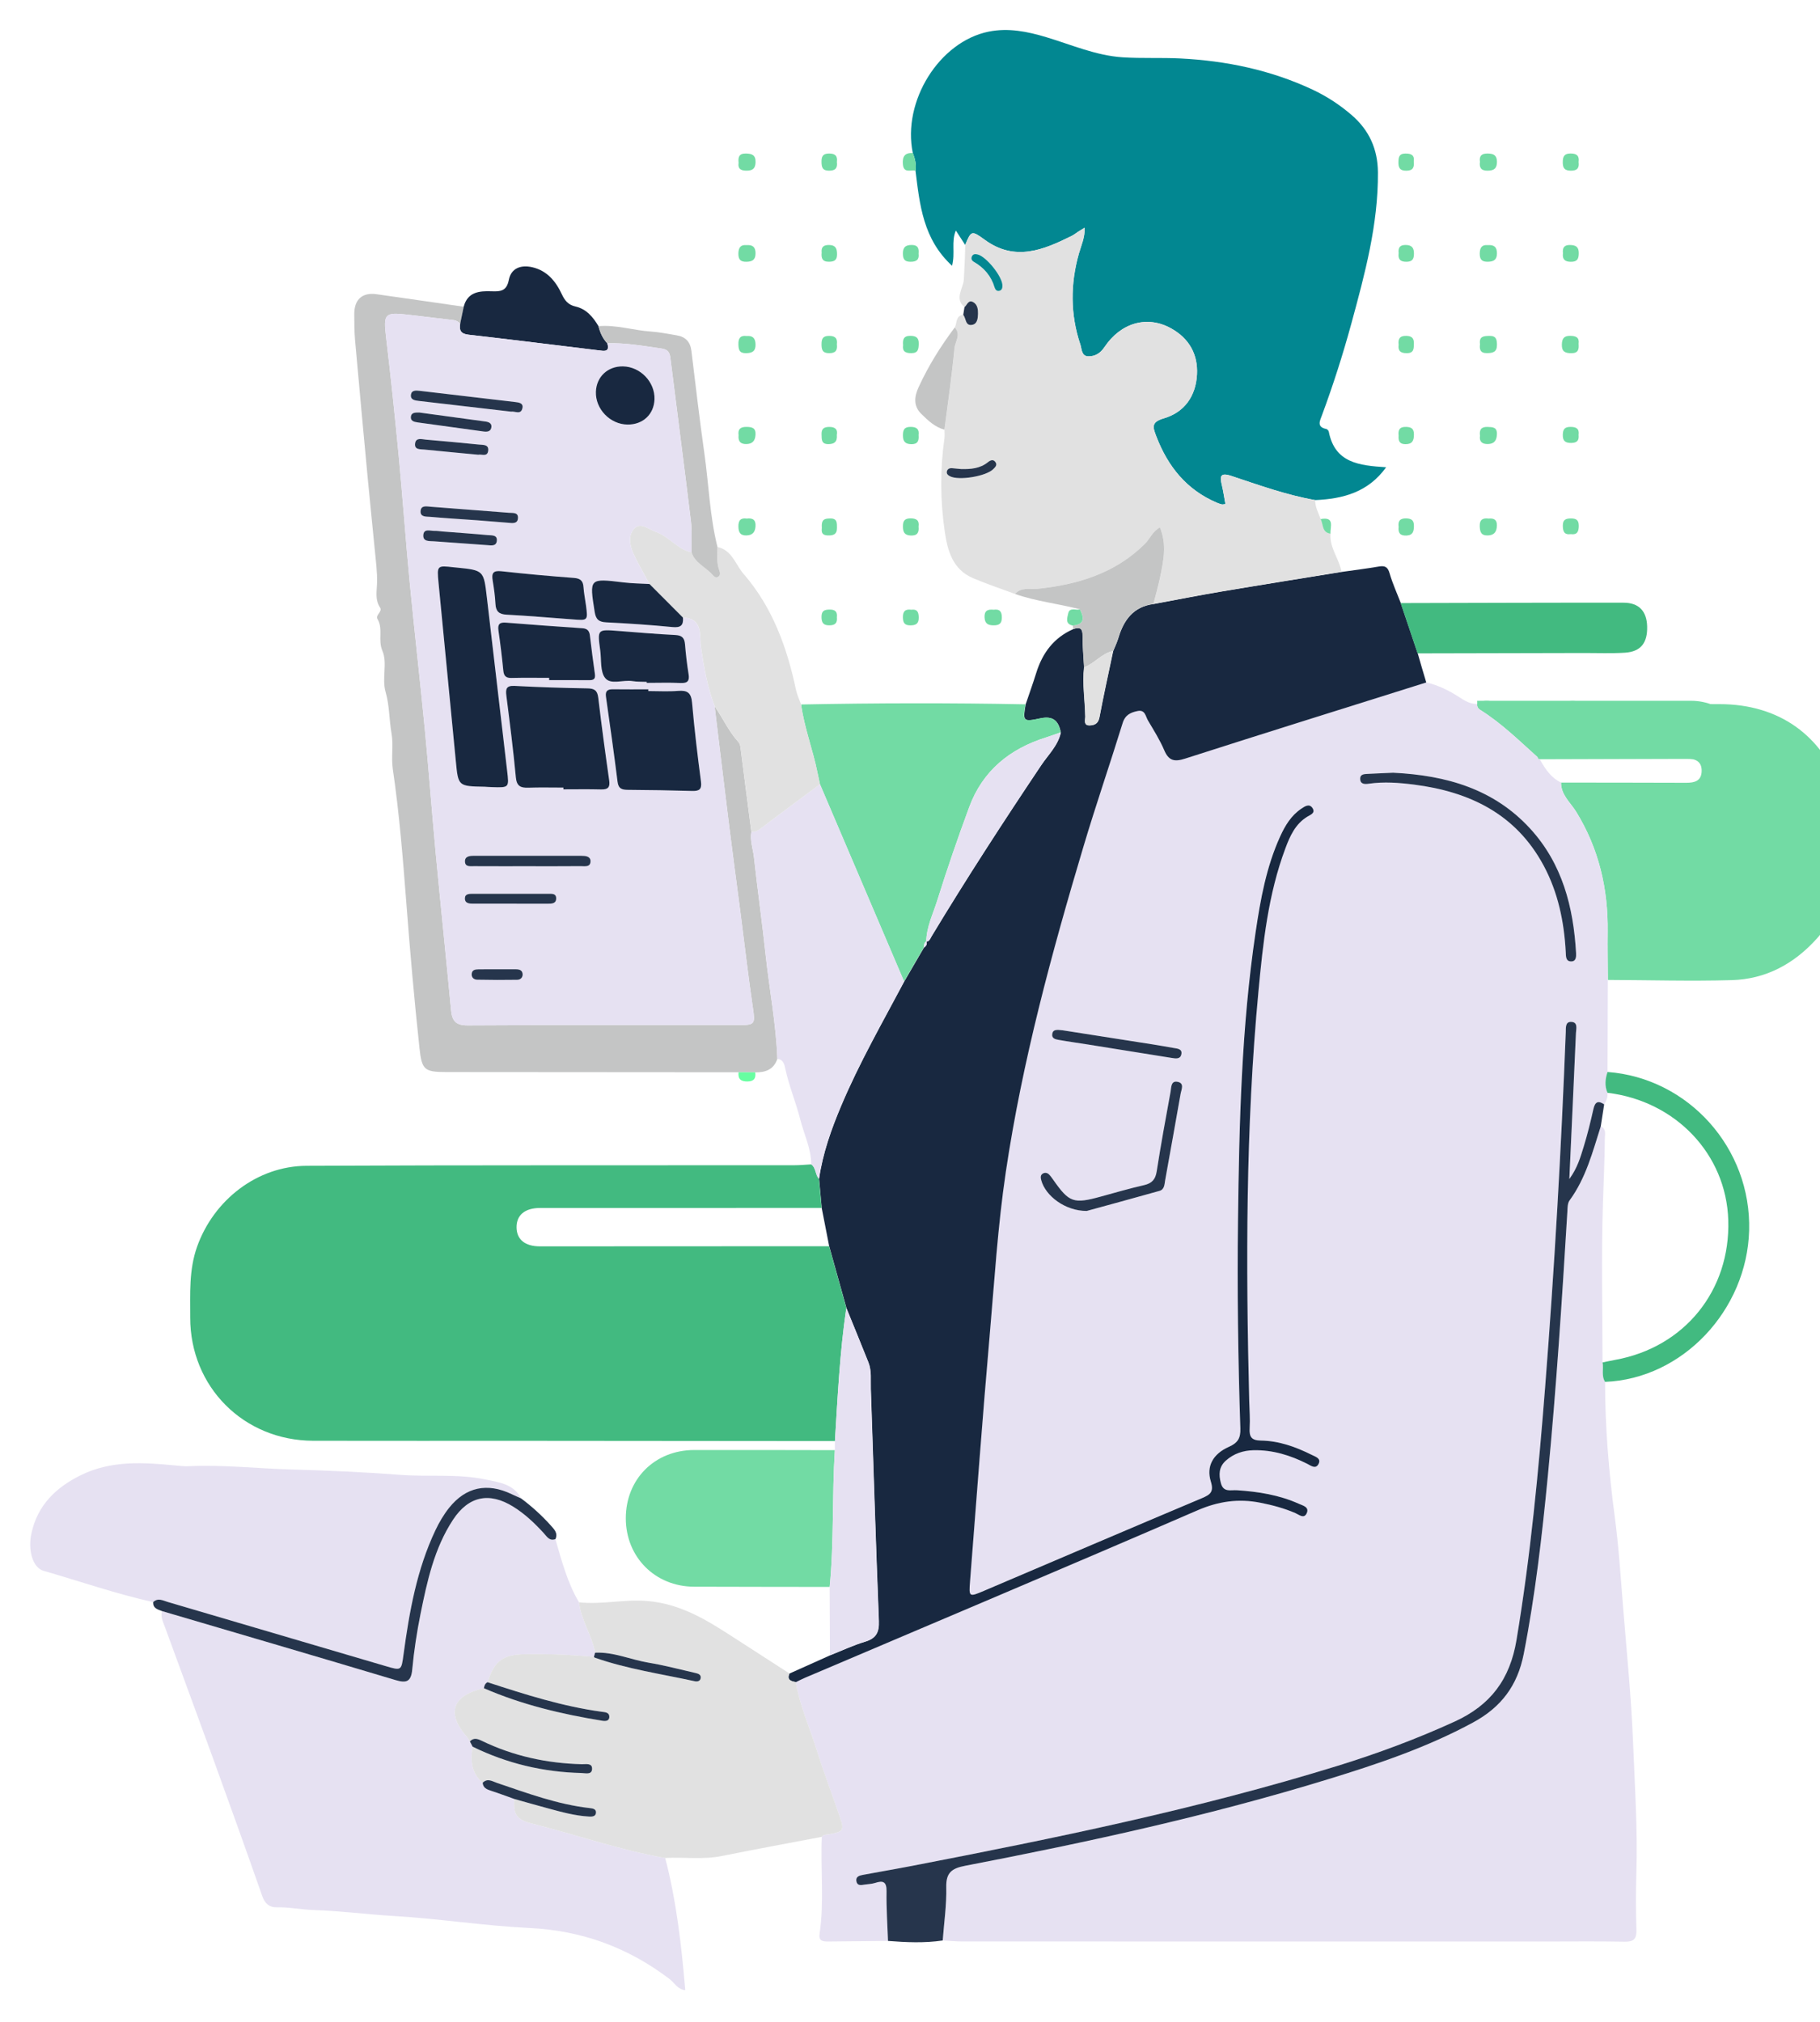 <svg width="696" height="773" viewBox="0 0 696 773" fill="none" xmlns="http://www.w3.org/2000/svg">
<path d="M564.9 269.16C567.59 267.24 571 267.58 574.13 270.54C580.27 276.35 589.79 275.92 596.03 270.22C600.88 265.79 605.05 269.4 609.82 269.33C625.75 269.1 641.69 269.23 657.62 269.23C680.3 269.23 697.08 281.17 704.33 302.46C704.64 303.37 704.57 304.48 705.6 305.04V338.99C702.71 346 700.03 353.05 694.79 358.87C686 368.62 675.23 374.4 662.19 374.76C646.43 375.2 630.64 374.74 614.87 374.68C614.84 368.55 614.72 362.42 614.8 356.29C615.01 339.88 611.47 324.55 602.77 310.4C600.61 306.89 596.92 303.95 596.98 299.22C612.94 299.24 628.9 299.24 644.86 299.3C648.03 299.31 650.65 298.61 650.74 294.86C650.83 291.18 648.44 290.07 645.17 290.08C626.38 290.15 607.6 290.19 588.81 290.25C581.41 283.65 574.37 276.6 565.88 271.32C565.09 270.81 564.88 270.03 564.9 269.16Z" fill="#72DBA4"/>
<path d="M564.9 269.16C564.88 270.03 565.09 270.81 565.88 271.3C574.37 276.58 581.41 283.63 588.81 290.23C590.81 293.87 593.04 297.32 596.97 299.21C596.91 303.94 600.6 306.88 602.76 310.39C611.46 324.54 615 339.87 614.79 356.28C614.71 362.41 614.83 368.54 614.86 374.67C614.82 386.4 614.79 398.14 614.75 409.87C613.87 412.52 613.57 415.17 614.73 417.83C614.89 419.48 614.3 420.91 613.46 422.26C611.14 420.68 609.97 421.3 609.35 424.05C608.25 428.91 607.08 433.76 605.61 438.51C604.38 442.48 603.24 446.57 600.14 450.8C601.03 431.47 601.88 413.23 602.67 394.98C602.74 393.31 603.51 390.76 600.78 390.72C598.54 390.68 598.84 393.04 598.78 394.62C597.03 439.95 594.41 485.23 590.88 530.45C588.35 562.77 585.28 595.01 579.94 627.04C577.43 642.11 570.03 651.98 556.26 658.26C541.7 664.9 526.78 670.45 511.53 675.17C458.12 691.68 403.45 702.86 348.64 713.45C342.44 714.65 336.22 715.69 330.02 716.86C328.72 717.11 327.17 717.48 327.5 719.3C327.84 721.15 329.36 720.79 330.69 720.58C332 720.37 333.38 720.36 334.62 719.95C337.71 718.94 339.1 719.44 339.03 723.19C338.92 729.49 339.38 735.81 339.59 742.12C331.98 742.2 324.38 742.26 316.77 742.35C314.78 742.37 313.01 742.22 313.42 739.46C315.24 727.12 313.75 714.71 314.27 702.34C314.95 701.41 315.97 701.54 316.95 701.38C322.55 700.42 322.92 699.9 321.16 694.74C318.29 686.33 315.1 678.01 312.45 669.53C309.7 660.74 305.9 652.28 304.29 643.14C305.49 642.57 306.66 641.95 307.88 641.43C357.88 620.16 407.96 599.04 457.83 577.47C465.88 573.99 473.56 572.88 481.96 574.55C486.55 575.46 491.01 576.65 495.3 578.5C496.69 579.1 498.57 580.8 499.61 578.63C500.78 576.2 498.19 575.64 496.65 574.95C489.11 571.57 481.09 570.29 472.91 569.76C470.58 569.61 467.81 570.68 466.84 567.09C465.94 563.77 466.04 560.81 468.76 558.41C471.75 555.77 475.3 554.57 479.27 554.47C486.62 554.29 493.38 556.39 499.85 559.66C501.26 560.37 503.06 561.84 504.16 559.73C505.28 557.6 503.06 556.99 501.63 556.27C495.48 553.19 489.04 550.87 482.11 550.77C478.49 550.72 477.62 549.32 477.83 546.01C478.04 542.54 477.75 539.03 477.66 535.54C476.36 483.31 476.29 431.1 481.19 379.01C482.93 360.48 484.9 341.93 491.51 324.29C493.27 319.6 495.3 315.03 499.86 312.24C501.07 311.5 503.06 310.86 501.9 309C500.66 307.02 498.89 308.29 497.56 309.19C493.7 311.79 491.38 315.65 489.5 319.77C484.2 331.4 481.97 343.86 480.11 356.35C474.68 392.8 473.83 429.55 473.37 466.31C473.04 492.93 473.39 519.54 474.27 546.15C474.39 549.86 473.32 551.65 469.88 553.17C463.78 555.88 461.19 560.63 462.97 566.39C464.19 570.34 462.86 571.42 459.64 572.77C431.77 584.51 403.96 596.41 376.14 608.26C370.5 610.66 370.43 610.62 370.91 604.52C373.37 573.35 375.64 542.17 378.37 511.03C380.21 490 381.48 468.9 384.59 448C390.9 405.63 402.1 364.42 414.33 323.48C419.04 307.73 424.41 292.18 429.25 276.46C430.22 273.31 432.29 272.39 434.97 271.83C437.88 271.23 438.02 273.87 438.93 275.43C441.12 279.16 443.47 282.84 445.15 286.8C446.89 290.92 449.08 291.33 453.17 290.02C483.86 280.17 514.63 270.58 545.37 260.91C549.94 261.97 554.06 263.97 557.98 266.53C560.08 267.91 562.26 269.24 564.9 269.16ZM532.76 295.46C530.11 295.58 526.62 295.71 523.14 295.91C521.84 295.98 520.15 295.93 520.16 297.76C520.17 299.88 521.87 299.9 523.44 299.67C529.26 298.82 535.07 299.28 540.84 300.02C562.04 302.74 579.72 311.25 590.3 330.94C595.83 341.23 598.14 352.41 598.77 363.99C598.86 365.6 598.66 367.74 601.06 367.61C602.65 367.53 602.8 365.87 602.72 364.48C601.72 346.8 597.45 330.23 585.16 316.83C571.36 301.78 553.34 296.45 532.76 295.46ZM415.58 463.01C423.57 460.82 433.5 458.13 443.4 455.34C445.37 454.78 445.3 452.8 445.59 451.19C447.56 440.23 449.53 429.26 451.47 418.29C451.77 416.61 453.03 414.25 450.44 413.66C447.73 413.04 447.95 415.79 447.65 417.41C445.79 427.55 443.93 437.7 442.34 447.89C441.85 451.01 440.49 452.46 437.47 453.15C431.96 454.41 426.52 455.98 421.07 457.49C410.52 460.4 408.89 459.84 402.73 451.03C402.26 450.35 401.77 449.67 401.19 449.08C400.56 448.44 399.7 448.24 398.9 448.66C397.8 449.23 397.92 450.25 398.19 451.26C399.8 457.26 407.32 463.03 415.58 463.01ZM406.33 393.93C403.92 393.63 402.71 393.68 402.42 395.19C402.06 397.09 403.64 397.38 404.89 397.6C408.64 398.27 412.42 398.78 416.18 399.38C426.81 401.07 437.44 402.77 448.07 404.49C449.61 404.74 451.35 405.05 451.76 403.14C452.21 401.03 450.32 400.94 448.85 400.69C446.24 400.25 443.63 399.76 441.01 399.35C429.06 397.48 417.11 395.62 406.33 393.93Z" fill="#E6E1F2"/>
<path d="M545.43 260.94C514.69 270.61 483.92 280.2 453.23 290.05C449.14 291.36 446.95 290.95 445.21 286.83C443.53 282.87 441.18 279.18 438.99 275.46C438.07 273.9 437.94 271.26 435.03 271.86C432.35 272.42 430.28 273.34 429.31 276.49C424.46 292.2 419.09 307.75 414.39 323.51C402.16 364.46 390.96 405.67 384.65 448.03C381.54 468.94 380.27 490.03 378.43 511.06C375.7 542.2 373.43 573.39 370.97 604.55C370.49 610.65 370.56 610.69 376.2 608.29C404.03 596.44 431.83 584.54 459.7 572.8C462.92 571.44 464.25 570.37 463.03 566.42C461.25 560.66 463.84 555.91 469.94 553.2C473.38 551.67 474.45 549.88 474.33 546.18C473.45 519.58 473.1 492.96 473.43 466.34C473.89 429.58 474.74 392.83 480.17 356.38C482.03 343.88 484.26 331.43 489.56 319.8C491.44 315.68 493.75 311.82 497.62 309.22C498.95 308.33 500.72 307.05 501.96 309.03C503.12 310.89 501.13 311.53 499.92 312.27C495.36 315.06 493.32 319.64 491.57 324.32C484.96 341.95 482.99 360.5 481.25 379.04C476.35 431.12 476.42 483.34 477.72 535.57C477.81 539.06 478.1 542.57 477.89 546.04C477.69 549.35 478.55 550.75 482.17 550.8C489.1 550.9 495.53 553.22 501.69 556.3C503.11 557.01 505.33 557.62 504.22 559.76C503.11 561.87 501.32 560.4 499.91 559.69C493.43 556.42 486.67 554.33 479.33 554.5C475.36 554.59 471.81 555.8 468.82 558.44C466.1 560.85 466 563.8 466.9 567.12C467.87 570.71 470.64 569.64 472.97 569.79C481.15 570.32 489.17 571.59 496.71 574.98C498.25 575.67 500.84 576.23 499.67 578.66C498.63 580.83 496.75 579.13 495.36 578.53C491.06 576.67 486.6 575.49 482.02 574.58C473.61 572.9 465.93 574.02 457.89 577.5C408.02 599.08 357.94 620.19 307.94 641.46C306.72 641.98 305.54 642.59 304.35 643.17C302.5 642.84 300.84 642.37 301.92 639.88C307.1 637.56 312.27 635.24 317.45 632.92C321.91 631.15 326.28 629.09 330.86 627.71C335.13 626.43 336.28 624.07 336.11 619.75C334.95 590.26 334.04 560.75 333.04 531.25C332.92 527.78 333.43 524.23 332.11 520.9C329.36 513.97 326.51 507.08 323.71 500.17C321.51 492.29 319.31 484.41 317.1 476.52C316.15 471.64 315.2 466.76 314.24 461.88C313.9 458.17 313.56 454.46 313.23 450.75C314.64 440.99 317.9 431.81 321.72 422.76C328.64 406.36 337.48 390.96 345.8 375.28C348.3 370.98 350.8 366.69 353.3 362.39C354.13 361.78 354.7 361.07 354.32 359.96L354.28 360.06C355.5 359.96 355.76 358.87 356.24 358.07C369.63 335.86 383.76 314.13 398.2 292.59C400.9 288.56 404.63 285.09 405.7 280.07C404.8 275.73 402.89 273.59 397.8 274.69C391.21 276.12 391.12 275.72 392.22 269.34C393.58 265.31 395.03 261.31 396.29 257.25C398.66 249.66 403 243.81 410.44 240.55C412.75 239.76 414.04 240.04 414.02 243.02C413.99 247.08 414.38 251.15 414.59 255.21C413.9 261.52 414.94 267.79 415.05 274.08C415.07 275.25 414.25 277.48 416.79 277.38C418.71 277.31 420.04 276.59 420.48 274.23C422.07 265.77 423.94 257.37 425.71 248.95C426.38 247.3 427.17 245.68 427.68 243.98C429.73 237.09 433.43 231.97 441.15 230.96C449.77 229.37 458.38 227.66 467.02 226.2C482.35 223.61 497.7 221.18 513.05 218.68C517.76 218.01 522.48 217.44 527.17 216.63C529.51 216.22 530.67 216.64 531.4 219.18C532.52 223.09 534.24 226.82 535.7 230.63C537.86 237.04 540.02 243.45 542.18 249.86C543.21 253.53 544.32 257.24 545.43 260.94Z" fill="#182840"/>
<path d="M317.05 476.5C319.25 484.38 321.45 492.26 323.65 500.14C321.15 517 320.34 534.01 319.29 551C279.89 550.97 240.48 550.92 201.08 550.9C173.98 550.88 146.88 550.95 119.78 550.88C93.18 550.81 72.72 530.28 72.74 503.76C72.75 494.65 72.21 485.55 75.38 476.65C81.74 458.83 98.33 445.84 117.23 445.75C179.41 445.46 241.6 445.59 303.78 445.53C305.93 445.53 308.08 445.31 310.23 445.2C312.13 446.55 311.71 449.14 313.18 450.72C313.52 454.43 313.86 458.14 314.19 461.85C278.32 461.85 242.45 461.85 206.58 461.87C200.67 461.87 197.45 464.63 197.54 469.39C197.63 473.93 200.76 476.54 206.45 476.55C243.32 476.56 280.18 476.52 317.05 476.5Z" fill="#42BA80"/>
<path d="M613.81 528.36C613.81 545.58 615.22 562.68 617.49 579.76C619.04 591.37 619.78 603.1 620.72 614.78C622.1 631.9 623.83 649.02 624.51 666.17C625.18 682.9 626.3 699.64 625.77 716.41C625.55 723.55 625.58 730.71 625.8 737.85C625.9 741.3 624.82 742.49 621.29 742.42C611.15 742.22 601.01 742.35 590.87 742.35C516.57 742.35 442.27 742.35 367.97 742.33C365.49 742.33 363.01 742.08 360.52 741.95C361.03 735.15 362.05 728.34 361.88 721.56C361.75 715.98 364.03 714.37 369.1 713.39C415.79 704.4 462.23 694.31 507.73 680.35C526.8 674.5 545.69 668.17 563.37 658.58C574.09 652.76 580.33 644.49 582.7 632.44C587.13 609.87 589.73 587.08 591.94 564.24C595.18 530.65 597.35 496.97 599.4 463.29C599.49 461.83 599.46 460.05 600.24 458.98C606.49 450.47 609.04 440.46 612.17 430.66C614.39 431.71 613.73 433.76 613.71 435.47C613.63 443.9 613.23 452.32 612.97 460.73C612.35 480.78 612.82 500.86 612.84 520.92C613.3 523.39 612.32 526.03 613.81 528.36Z" fill="#E6E1F2"/>
<path d="M349.07 58.51C344.99 38.73 359.17 15.94 378.06 12.1C385.6 10.57 392.9 12.05 400.13 14.22C409.81 17.13 419.2 21.28 429.43 21.92C436.71 22.38 444.04 21.99 451.32 22.35C468.9 23.23 485.89 26.75 501.93 34.26C507.38 36.82 512.37 40.08 516.92 44.01C523.59 49.77 526.87 56.99 526.94 65.9C527.08 85.77 521.96 104.7 516.81 123.6C513.58 135.46 509.83 147.18 505.56 158.72C504.76 160.9 503.39 163.24 507.2 164.03C507.58 164.11 508.07 164.65 508.15 165.05C510.49 177.04 519.76 177.98 530.08 178.66C523.23 188.21 513.58 190.76 502.92 191.21C491.93 189.28 481.45 185.48 470.92 181.99C466.52 180.53 466.46 182.18 467.26 185.54C467.82 187.91 468.17 190.32 468.61 192.74C467.88 192.81 467.55 192.93 467.25 192.86C466.61 192.7 465.97 192.49 465.36 192.23C453.78 187.3 446.62 178.41 442.19 166.87C440.81 163.28 440.16 161.4 445.07 159.95C452.99 157.63 457.3 151.4 457.73 143.2C458.14 135.46 454.73 129.38 447.8 125.54C438.77 120.53 428.64 123.29 422.32 132.77C420.71 135.18 418.68 136.27 416.18 136.24C413.52 136.2 413.71 133.45 413.13 131.73C409.26 120.2 409.29 108.59 412.59 96.9C413.46 93.84 414.91 90.86 414.78 87.05C413.67 87.74 412.98 88.16 412.31 88.59C411.47 89.13 410.69 89.77 409.8 90.21C398.97 95.59 388.15 100.1 376.62 91.72C371.51 88 371.39 88.17 369.1 93.65C368.02 91.99 366.95 90.33 365.53 88.14C363.7 92.46 365.37 96.77 364.08 101.61C352.99 91.43 351.72 78.29 350.11 65.29C350.46 62.93 349.95 60.69 349.07 58.51Z" fill="#028791"/>
<path d="M212.4 588.5C214.8 596.79 216.98 605.15 221.43 612.67C222.2 619.49 226.34 625.24 227.58 631.92C227.43 632.46 227.27 633 227.12 633.53C218.45 632.72 209.77 632.34 201.06 632.5C192.32 632.66 189.16 634.86 186.45 643.21C185.5 643.68 185.2 644.54 185.07 645.51C172.92 648.25 170.57 655.1 178.62 664.19C179.05 664.67 179.33 665.28 179.69 665.84C180.04 666.51 180.4 667.18 180.75 667.85C179.85 673.06 180.18 677.93 184.58 681.67C184.75 683.7 186.25 684.23 187.89 684.76C190.84 685.72 193.75 686.82 196.68 687.86C196.32 693.95 197.61 695.79 203.59 697.29C220.55 701.56 237.1 707.4 254.39 710.42C258.68 726.9 260.59 743.73 262.06 760.96C259.07 760.63 257.93 758.12 256.08 756.71C240.21 744.63 222.52 738.13 202.42 737.17C185.13 736.34 167.94 733.61 150.66 732.59C140.42 731.99 130.26 730.64 120.01 730.31C115.23 730.16 110.51 729.14 105.67 729.25C103.05 729.31 101.29 727.84 100.3 725C94.07 707.19 87.68 689.45 81.25 671.71C75.26 655.2 69.14 638.75 63.13 622.25C62.41 620.26 61.32 618.28 61.94 616C91.72 624.77 121.52 633.49 151.26 642.39C155.46 643.65 157.23 643.05 157.67 638.32C158.34 631.22 159.41 624.12 160.83 617.13C163.37 604.6 166.07 592.05 173.25 581.11C179.2 572.03 187.14 570.39 196.34 576.12C200.76 578.87 204.48 582.4 207.97 586.22C209.14 587.52 210.09 589.35 212.4 588.5Z" fill="#E6E1F2"/>
<path d="M369.13 93.65C371.42 88.17 371.54 88 376.65 91.72C388.18 100.1 399 95.59 409.83 90.21C410.72 89.77 411.5 89.13 412.34 88.59C413.02 88.16 413.7 87.74 414.81 87.05C414.94 90.86 413.48 93.84 412.62 96.9C409.31 108.59 409.29 120.19 413.16 131.73C413.74 133.45 413.55 136.21 416.21 136.24C418.71 136.27 420.74 135.19 422.35 132.77C428.67 123.29 438.8 120.53 447.83 125.54C454.76 129.38 458.17 135.46 457.76 143.2C457.33 151.4 453.01 157.63 445.1 159.95C440.18 161.39 440.84 163.27 442.22 166.87C446.65 178.41 453.81 187.3 465.39 192.23C466 192.49 466.64 192.7 467.28 192.86C467.57 192.93 467.91 192.81 468.64 192.74C468.19 190.33 467.85 187.91 467.29 185.54C466.5 182.19 466.56 180.54 470.95 181.99C481.49 185.49 491.96 189.28 502.95 191.21C502.92 193.84 504.15 196.11 505.05 198.47C506.14 200.44 505.48 203.59 508.82 204.05C508.35 209.45 512.15 213.62 513.01 218.63C497.67 221.13 482.31 223.57 466.98 226.15C458.33 227.61 449.73 229.31 441.11 230.91C441.96 227.55 442.94 224.22 443.64 220.84C444.96 214.51 446.34 208.14 443.59 201.65C440.63 203.32 439.77 206.04 437.88 207.92C426.44 219.27 412.08 223.56 396.59 225.16C393.71 225.46 390.52 224.4 388.21 227.11C382.81 225.1 377.33 223.29 372.04 221.03C364.32 217.73 362.35 210.53 361.29 203.26C359.57 191.47 359.48 179.6 361.15 167.76C361.31 166.62 361.18 165.45 361.19 164.29C362.52 153.91 364.07 143.56 365.03 133.15C365.27 130.6 367.67 127.84 365.13 125.21C366.04 123.48 365.39 120.7 368.38 120.37C369.55 121.71 369.1 124.87 371.99 124.16C373.79 123.72 373.99 121.62 374.02 119.99C374.06 118.35 373.86 116.52 372.28 115.58C370.32 114.42 369.89 116.61 368.85 117.45C364.87 114.15 368.37 110.3 368.58 106.94C368.83 102.52 369.05 98.09 369.13 93.65ZM367.49 179.35C366.34 179.24 365.19 179.1 364.04 179.02C363.15 178.96 362.36 179.27 362.11 180.19C361.86 181.13 362.46 181.68 363.26 182.1C366.59 183.86 377.1 182.14 379.84 179.37C380.54 178.66 381.4 177.89 380.75 176.83C379.92 175.47 378.78 175.94 377.81 176.72C374.77 179.18 371.18 179.43 367.49 179.35ZM383.34 109.29C383.53 105.97 377.16 97.99 373.8 97.27C372.9 97.08 372.14 97.11 371.7 98C371.24 98.92 371.67 99.67 372.43 100.11C376.35 102.35 379.07 105.53 380.36 109.89C380.6 110.7 381.15 111.44 382.16 111.2C383.09 110.97 383.37 110.19 383.34 109.29Z" fill="#E1E1E1"/>
<path d="M254.37 710.41C237.09 707.39 220.53 701.55 203.57 697.28C197.6 695.78 196.3 693.94 196.66 687.85C200.96 689.05 205.26 690.29 209.58 691.45C214.71 692.83 219.82 694.27 225.16 694.57C226.36 694.64 227.77 694.61 227.9 693.15C228.03 691.68 226.69 691.47 225.47 691.33C213.18 689.94 201.67 685.65 190.07 681.72C188.27 681.11 186.42 679.77 184.57 681.66C180.17 677.92 179.84 673.05 180.74 667.84C193.88 674.28 207.78 677.57 222.39 677.91C223.88 677.95 226.32 678.69 226.41 676.35C226.5 673.97 224.01 674.58 222.53 674.54C209.1 674.21 196.26 671.43 184.15 665.55C182.5 664.75 181.09 664.36 179.68 665.82C179.33 665.27 179.04 664.66 178.61 664.17C170.56 655.08 172.92 648.23 185.06 645.49C199.58 651.8 214.83 655.41 230.39 657.93C231.62 658.13 232.98 658.01 233.02 656.49C233.07 654.71 231.4 654.67 230.13 654.49C215.12 652.44 200.77 647.87 186.45 643.19C189.16 634.83 192.32 632.64 201.06 632.48C209.77 632.32 218.45 632.7 227.12 633.51C227.25 633.61 227.37 633.76 227.51 633.81C239.91 638.16 252.9 640.02 265.68 642.8C266.67 643.02 267.82 642.81 267.96 641.52C268.1 640.25 267 639.89 266.03 639.67C260.04 638.3 254.08 636.71 248.03 635.71C241.18 634.58 234.69 631.55 227.58 631.89C226.34 625.22 222.2 619.47 221.43 612.64C230.01 613.61 238.45 611.45 247.18 612.12C260.06 613.1 270.04 619.29 280.2 625.85C287.42 630.51 294.65 635.17 301.87 639.83C300.79 642.32 302.45 642.79 304.3 643.12C305.9 652.26 309.7 660.73 312.46 669.51C315.12 677.99 318.3 686.3 321.17 694.72C322.93 699.88 322.56 700.4 316.96 701.36C315.99 701.53 314.96 701.39 314.28 702.32C301.54 704.75 288.79 707.08 276.08 709.64C268.86 711.12 261.6 710 254.37 710.41Z" fill="#E1E1E1"/>
<path d="M58.58 612.57C44.36 609.42 30.61 604.63 16.64 600.6C12.49 599.4 10.62 592.72 12.02 586.27C14.35 575.52 21.34 568.78 30.8 564.09C42.49 558.29 54.86 559.15 67.26 560.34C68.91 560.5 70.57 560.69 72.21 560.61C85.32 559.99 98.37 561.5 111.45 561.86C125.32 562.24 139.23 562.86 153.05 563.91C163.94 564.74 174.94 563.43 185.7 565.69C190.86 566.78 196.45 567.39 199.3 572.95C198.1 572.41 196.88 571.89 195.69 571.32C186.35 566.83 178.12 568.52 171.71 576.56C169.67 579.13 167.95 582.04 166.54 585.02C159.39 600.07 156.53 616.25 154.31 632.58C153.46 638.86 153.54 638.83 147.24 636.98C119.55 628.81 91.86 620.67 64.16 612.53C62.31 611.97 60.42 610.79 58.58 612.57Z" fill="#E6E1F2"/>
<path d="M297.27 404.86C295.89 408.96 292.71 410.08 288.8 410.02C286.68 410.01 284.56 409.99 282.44 409.98C245.19 409.96 207.94 409.93 170.69 409.9C162.29 409.89 161.32 409.08 160.42 400.79C158.43 382.35 156.82 363.88 155.4 345.38C154.08 328.24 152.71 311.06 150.22 294.07C149.54 289.4 150.53 284.97 149.72 280.37C148.81 275.2 148.95 269.73 147.49 264.7C145.92 259.32 148.28 253.59 146.23 248.82C144.46 244.7 146.58 240.5 144.4 236.76C143.42 235.08 146.39 233.93 145.33 232.29C143.38 229.28 144.09 226.28 144.19 222.95C144.32 218.77 143.72 214.38 143.31 210.1C142.42 200.88 141.46 191.66 140.59 182.44C138.95 164.97 137.33 147.5 135.78 130.02C135.49 126.71 135.48 123.38 135.48 120.05C135.48 114.49 138.55 111.74 143.95 112.49C155.09 114.05 166.21 115.68 177.34 117.28C176.89 119.45 176.44 121.62 175.99 123.79C175.33 122.99 174.51 122.52 173.45 122.39C167.54 121.71 161.63 120.97 155.72 120.3C147.07 119.31 146.59 120.06 147.64 128.9C149.44 144 151.03 159.13 152.47 174.27C153.99 190.24 155.11 206.26 156.64 222.23C158.46 241.15 160.64 260.04 162.47 278.96C163.98 294.6 165.13 310.27 166.6 325.92C168.49 346 170.6 366.06 172.48 386.14C172.87 390.27 174.2 392.08 178.87 392.06C213.47 391.85 248.08 391.95 282.68 391.94C288.77 391.94 288.83 391.5 287.89 385.14C286.15 373.37 284.8 361.55 283.27 349.75C281.76 338.12 280.18 326.49 278.73 314.85C276.87 299.93 275.1 284.99 273.29 270.06C276.41 274.49 278.6 279.54 282.28 283.59C283.12 284.52 283.17 285.64 283.31 286.81C284.62 297.22 285.98 307.63 287.33 318.04C286.74 321.4 287.97 324.59 288.33 327.86C289.7 340.29 291.46 352.68 292.79 365.12C294.22 378.37 296.79 391.5 297.27 404.86Z" fill="#C4C5C5"/>
<path d="M392.15 269.3C391.06 275.68 391.14 276.08 397.73 274.65C402.83 273.55 404.73 275.69 405.63 280.02C403.77 280.66 401.93 281.36 400.05 281.95C386.13 286.3 375.78 294.71 370.64 308.6C366.28 320.39 362.17 332.29 358.42 344.29C356.81 349.45 354.29 354.44 354.21 360.03L354.25 359.93C353.26 360.47 353.37 361.47 353.23 362.36C350.73 366.66 348.23 370.95 345.73 375.25C342.87 368.55 340.01 361.85 337.15 355.14C329.29 336.71 321.43 318.28 313.56 299.85C313.25 298.41 312.92 296.98 312.64 295.54C310.9 286.73 307.56 278.3 306.36 269.36C334.96 268.8 363.56 268.74 392.15 269.3Z" fill="#72DBA4"/>
<path d="M313.58 299.85C321.44 318.28 329.3 336.71 337.17 355.14C340.03 361.84 342.89 368.55 345.75 375.25C337.43 390.93 328.59 406.33 321.67 422.73C317.85 431.78 314.59 440.96 313.18 450.72C311.71 449.14 312.13 446.55 310.23 445.2C310.21 439.17 307.49 433.78 306.05 428.09C304.41 421.59 301.78 415.36 300.35 408.78C299.98 407.06 299.63 405.11 297.27 404.86C296.79 391.5 294.22 378.37 292.81 365.11C291.48 352.67 289.72 340.29 288.35 327.85C287.99 324.59 286.76 321.39 287.35 318.03C289.17 318.21 290.38 317.2 291.75 316.16C298.97 310.65 306.29 305.28 313.58 299.85Z" fill="#E6E1F2"/>
<path d="M317.28 606.77C300 606.74 282.72 606.74 265.44 606.68C250.53 606.64 239.31 595.36 239.32 580.5C239.33 565.55 250.36 554.46 265.43 554.42C283.37 554.37 301.32 554.45 319.26 554.47C318.16 571.89 318.99 589.38 317.28 606.77Z" fill="#72DBA4"/>
<path d="M313.58 299.85C306.29 305.27 298.97 310.65 291.75 316.16C290.38 317.2 289.17 318.22 287.35 318.03C286 307.62 284.64 297.21 283.33 286.8C283.18 285.63 283.13 284.51 282.3 283.58C278.63 279.52 276.44 274.47 273.31 270.05C270.52 262.79 269.22 255.24 268.07 247.57C267.41 243.15 269.08 236.5 261.18 236.12C256.91 231.84 252.65 227.57 248.38 223.29C246.35 219.52 244.14 215.84 242.35 211.96C240.86 208.73 240.06 204.74 242.55 202.09C245.01 199.46 248.01 202.4 250.76 203.33C255.86 205.05 259.04 210.04 264.45 211.16C265.74 215.26 269.8 216.79 272.39 219.69C272.91 220.27 273.57 221.08 274.48 220.64C275.64 220.08 275.38 218.89 275.05 218.02C273.96 215.11 274.36 212.12 274.37 209.14C279.97 210.34 281.22 215.82 284.34 219.41C295.4 232.17 300.96 247.48 304.39 263.73C304.8 265.66 305.69 267.48 306.36 269.35C307.56 278.29 310.9 286.72 312.64 295.54C312.94 296.99 313.27 298.42 313.58 299.85Z" fill="#E1E1E1"/>
<path d="M612.16 430.66C609.04 440.45 606.48 450.47 600.23 458.98C599.44 460.05 599.47 461.82 599.39 463.29C597.34 496.97 595.17 530.65 591.93 564.24C589.72 587.08 587.12 609.87 582.69 632.44C580.32 644.49 574.08 652.77 563.36 658.58C545.69 668.17 526.79 674.5 507.72 680.35C462.22 694.31 415.78 704.4 369.09 713.39C364.02 714.37 361.74 715.97 361.87 721.56C362.03 728.34 361.02 735.15 360.51 741.95C353.55 742.98 346.57 742.66 339.59 742.12C339.37 735.81 338.92 729.5 339.03 723.19C339.09 719.44 337.71 718.94 334.62 719.95C333.37 720.36 332 720.37 330.69 720.58C329.36 720.79 327.84 721.15 327.5 719.3C327.17 717.48 328.72 717.11 330.02 716.86C336.22 715.69 342.45 714.65 348.64 713.45C403.44 702.86 458.12 691.68 511.53 675.17C526.78 670.46 541.69 664.91 556.26 658.26C570.03 651.98 577.43 642.1 579.94 627.04C585.28 595.01 588.35 562.77 590.88 530.45C594.42 485.23 597.03 439.94 598.78 394.62C598.84 393.04 598.54 390.68 600.78 390.72C603.52 390.76 602.75 393.32 602.67 394.98C601.88 413.22 601.02 431.46 600.14 450.8C603.24 446.57 604.38 442.48 605.61 438.51C607.08 433.76 608.26 428.9 609.35 424.05C609.97 421.31 611.14 420.68 613.46 422.26C613.02 425.06 612.59 427.86 612.16 430.66Z" fill="#26354C"/>
<path d="M317.28 606.77C318.98 589.38 318.16 571.89 319.26 554.48C319.27 553.32 319.28 552.16 319.29 551C320.34 534.01 321.15 517 323.65 500.14C326.46 507.05 329.3 513.94 332.05 520.87C333.37 524.2 332.87 527.75 332.98 531.22C333.97 560.72 334.88 590.22 336.05 619.72C336.22 624.05 335.08 626.4 330.8 627.68C326.22 629.05 321.85 631.12 317.39 632.89C317.36 624.18 317.32 615.47 317.28 606.77Z" fill="#E6E1F2"/>
<path d="M542.11 249.82C539.95 243.41 537.79 237 535.63 230.59C564.06 230.53 592.49 230.41 620.92 230.45C626.8 230.46 629.75 233.74 629.9 239.52C630.07 245.82 627.45 249.17 621.42 249.56C616.29 249.89 611.12 249.67 605.96 249.68C584.67 249.73 563.39 249.77 542.11 249.82Z" fill="#42BA80"/>
<path d="M613.81 528.36C612.32 526.03 613.31 523.39 612.85 520.93C614.48 520.6 616.1 520.24 617.73 519.94C644.2 515.13 661.75 493.43 660.92 466.52C660.15 441.34 640.83 420.98 614.73 417.83C613.57 415.17 613.87 412.52 614.75 409.87C645.66 412.18 669.78 439.02 668.9 470.5C668.05 500.92 643.49 527.19 613.81 528.36Z" fill="#42BA80"/>
<path d="M175.98 123.79C176.43 121.62 176.88 119.45 177.33 117.28C178.81 111.59 183.34 111.21 187.97 111.38C191.39 111.51 193.75 111.34 194.59 107C195.46 102.53 199.2 101.19 203.52 102.17C209.21 103.47 212.55 107.56 214.86 112.52C215.98 114.93 217.33 116.57 220.05 117.19C224.23 118.13 226.78 121.2 228.87 124.71C229.49 127.15 230.46 129.41 232.24 131.25C233.3 134.7 231.03 134.22 229.01 133.97C212.39 131.96 195.78 129.87 179.15 127.98C176.23 127.64 175.54 126.32 175.98 123.79Z" fill="#182840"/>
<path d="M58.58 612.57C60.43 610.8 62.31 611.98 64.17 612.52C91.87 620.66 119.56 628.81 147.25 636.97C153.55 638.83 153.47 638.86 154.32 632.57C156.54 616.24 159.39 600.06 166.55 585.01C167.96 582.04 169.68 579.12 171.72 576.55C178.13 568.51 186.36 566.82 195.7 571.31C196.89 571.88 198.1 572.4 199.31 572.94C203.41 576.02 207.21 579.44 210.63 583.27C211.96 584.76 213.45 586.19 212.41 588.49C210.1 589.34 209.15 587.52 207.95 586.21C204.46 582.4 200.74 578.86 196.32 576.11C187.12 570.38 179.19 572.03 173.23 581.1C166.05 592.04 163.35 604.58 160.81 617.12C159.4 624.11 158.32 631.21 157.65 638.31C157.21 643.04 155.44 643.64 151.24 642.38C121.5 633.48 91.7 624.77 61.92 615.99C60.3 615.36 58.43 614.94 58.58 612.57Z" fill="#26354C"/>
<path d="M388.19 227.11C390.5 224.39 393.69 225.45 396.57 225.16C412.06 223.56 426.42 219.27 437.86 207.92C439.75 206.05 440.61 203.32 443.57 201.65C446.32 208.14 444.94 214.51 443.62 220.84C442.91 224.23 441.94 227.56 441.09 230.91C433.38 231.91 429.68 237.04 427.62 243.93C427.11 245.63 426.31 247.24 425.65 248.9C421.29 249.84 418.59 253.69 414.54 255.17C414.33 251.11 413.93 247.04 413.97 242.98C413.99 240.01 412.7 239.72 410.39 240.51C410.34 240.07 410.3 239.62 410.25 239.17C414.87 238.76 414.64 236.18 413.01 232.98C404.78 230.81 396.25 229.95 388.19 227.11Z" fill="#C4C5C5"/>
<path d="M232.24 131.25C230.46 129.41 229.49 127.15 228.87 124.71C235.7 124.12 242.24 126.33 248.97 126.77C252.25 126.99 255.49 127.69 258.74 128.21C262.11 128.74 263.98 130.68 264.4 134.11C266.01 147.21 267.51 160.32 269.37 173.39C271.06 185.3 271.43 197.4 274.37 209.14C274.36 212.11 273.95 215.1 275.05 218.02C275.38 218.89 275.64 220.07 274.48 220.64C273.57 221.08 272.91 220.28 272.39 219.69C269.8 216.79 265.74 215.27 264.45 211.16C264.39 207.17 264.69 203.13 264.21 199.19C261.69 178.36 258.94 157.55 256.35 136.73C256.08 134.53 255.18 133.58 252.98 133.26C246.09 132.28 239.24 131.04 232.24 131.25Z" fill="#C4C5C5"/>
<path d="M365.11 125.21C367.66 127.84 365.25 130.6 365.01 133.15C364.04 143.56 362.5 153.92 361.17 164.29C357.51 163.31 354.86 160.75 352.29 158.23C349.28 155.27 349.62 151.69 351.26 148.11C354.99 139.95 359.72 132.38 365.11 125.21Z" fill="#C4C5C5"/>
<path d="M565.98 131.61C565.56 128.53 567.45 128.47 569.61 128.43C572.18 128.38 572.45 129.83 572.46 131.88C572.47 134.64 570.86 135 568.63 135.02C565.99 135.05 565.75 133.48 565.98 131.61Z" fill="#72DBA4"/>
<path d="M368.83 117.45C369.87 116.62 370.31 114.42 372.26 115.58C373.84 116.52 374.04 118.35 374 119.99C373.96 121.63 373.77 123.72 371.97 124.16C369.07 124.87 369.52 121.71 368.36 120.37C368.52 119.4 368.67 118.42 368.83 117.45Z" fill="#26354C"/>
<path d="M603.68 131.46C603.85 133.52 603.62 135.04 600.93 135.05C598.5 135.05 597.2 134.41 597.28 131.72C597.35 129.52 598.03 128.38 600.46 128.41C602.68 128.44 604.03 128.99 603.68 131.46Z" fill="#72DBA4"/>
<path d="M285.51 128.48C287.84 128.28 288.86 129.3 288.93 131.62C289.01 134.27 287.71 135 285.3 135.04C282.69 135.08 282.43 133.67 282.38 131.59C282.33 129.25 283.2 128.17 285.51 128.48Z" fill="#72DBA4"/>
<path d="M565.96 61.89C565.6 59.52 566.68 58.64 569.02 58.7C571.18 58.75 572.43 59.37 572.46 61.8C572.49 64.38 571.36 65.25 568.87 65.26C566.36 65.28 565.67 64.1 565.96 61.89Z" fill="#72DBA4"/>
<path d="M282.45 62.22C282.23 60.14 282.58 58.66 285.22 58.7C287.56 58.73 289 59.28 288.94 62C288.89 64.28 287.95 65.23 285.65 65.25C283.45 65.28 282.1 64.7 282.45 62.22Z" fill="#72DBA4"/>
<path d="M568.9 93.72C571.42 93.52 572.46 94.51 572.46 96.87C572.45 99.24 571.33 100.01 569.1 100.08C566.76 100.15 565.85 99.3 565.88 96.92C565.91 94.59 566.8 93.51 568.9 93.72Z" fill="#72DBA4"/>
<path d="M285.42 93.72C287.92 93.52 288.94 94.54 288.93 96.88C288.92 99.25 287.8 100.02 285.57 100.09C283.22 100.16 282.34 99.29 282.37 96.92C282.41 94.59 283.31 93.52 285.42 93.72Z" fill="#72DBA4"/>
<path d="M285.59 198.28C287.85 198 289.09 198.75 288.92 201.26C288.77 203.45 287.78 204.62 285.55 204.72C283.16 204.83 282.42 203.62 282.38 201.36C282.34 198.99 283.22 197.94 285.59 198.28Z" fill="#72DBA4"/>
<path d="M565.98 166.62C565.65 164.23 566.51 163.14 568.92 163.23C570.86 163.3 572.53 163.31 572.45 165.99C572.38 168.32 571.5 169.72 569.02 169.78C566.74 169.83 565.64 168.81 565.98 166.62Z" fill="#72DBA4"/>
<path d="M282.45 166.42C282.12 164.08 283.16 163.18 285.55 163.22C287.72 163.25 289.09 163.7 288.92 166.26C288.78 168.44 287.85 169.67 285.6 169.78C283.25 169.89 282.2 168.79 282.45 166.42Z" fill="#72DBA4"/>
<path d="M569.24 198.28C571.25 198.1 572.51 198.64 572.44 200.96C572.37 203.38 571.39 204.69 568.87 204.73C566.34 204.77 565.95 203.3 565.88 201.18C565.8 198.59 567.13 198.02 569.24 198.28Z" fill="#72DBA4"/>
<path d="M345.35 131.96C345.17 129.89 345.48 128.4 348.11 128.41C350.37 128.42 351.41 129.14 351.34 131.53C351.28 133.55 351.09 135.03 348.48 135.03C346.22 135.03 345.02 134.34 345.35 131.96Z" fill="#72DBA4"/>
<path d="M320.04 131.65C320.3 133.86 319.63 135.04 317.1 135.04C314.48 135.04 314.16 133.65 314.17 131.56C314.18 129.59 314.66 128.46 316.93 128.43C319.29 128.39 320.35 129.27 320.04 131.65Z" fill="#72DBA4"/>
<path d="M603.68 61.95C603.99 64.18 603.22 65.27 600.75 65.26C598.36 65.25 597.61 64.3 597.63 62.02C597.64 59.82 598.21 58.67 600.67 58.69C603.04 58.7 604.02 59.63 603.68 61.95Z" fill="#72DBA4"/>
<path d="M540.65 61.77C540.86 63.89 540.43 65.26 537.81 65.27C535.3 65.28 534.73 64.13 534.78 61.93C534.82 60.05 535.07 58.73 537.42 58.71C539.64 58.68 541 59.27 540.65 61.77Z" fill="#72DBA4"/>
<path d="M320.04 61.93C320.34 64.18 319.55 65.26 317.07 65.26C314.44 65.27 314.17 63.86 314.16 61.79C314.15 59.78 314.74 58.74 316.96 58.7C319.31 58.67 320.38 59.55 320.04 61.93Z" fill="#72DBA4"/>
<path d="M534.86 131.81C534.59 129.6 535.25 128.36 537.78 128.42C539.91 128.47 540.75 129.3 540.7 131.4C540.65 133.34 540.71 135.04 537.95 135.04C535.59 135.04 534.54 134.17 534.86 131.81Z" fill="#72DBA4"/>
<path d="M534.86 96.81C534.63 94.78 535.26 93.64 537.54 93.66C539.9 93.69 540.75 94.75 540.72 97.03C540.7 99.05 540.11 100.06 537.88 100.09C535.42 100.12 534.57 99.05 534.86 96.81Z" fill="#72DBA4"/>
<path d="M351.27 201.35C351.51 203.59 350.83 204.86 348.3 204.76C345.85 204.67 345.28 203.38 345.29 201.22C345.29 199.16 345.96 198.23 348.16 198.2C350.49 198.19 351.62 198.98 351.27 201.35Z" fill="#72DBA4"/>
<path d="M314.28 201.6C314.05 198.29 315.7 198.29 317.46 198.24C320.25 198.16 320.06 200.03 320.07 201.89C320.09 204.44 318.49 204.8 316.47 204.72C313.56 204.6 314.37 202.4 314.28 201.6Z" fill="#72DBA4"/>
<path d="M597.7 96.8C597.48 94.78 598.14 93.63 600.38 93.67C602.52 93.71 603.77 94.32 603.75 96.79C603.74 99.01 603.17 100.12 600.69 100.1C598.25 100.07 597.44 99.01 597.7 96.8Z" fill="#72DBA4"/>
<path d="M351.28 96.97C351.58 99.28 350.48 100.11 348.17 100.09C346.04 100.07 345.34 99.22 345.28 97.15C345.2 94.57 346.29 93.62 348.77 93.66C351.1 93.7 351.45 95.05 351.28 96.97Z" fill="#72DBA4"/>
<path d="M314.22 96.6C313.97 94.41 314.99 93.63 317.11 93.67C319.59 93.72 320.1 95.07 320.1 97.22C320.11 99.42 319.13 100.04 317.07 100.08C314.45 100.13 314.01 98.69 314.22 96.6Z" fill="#72DBA4"/>
<path d="M534.85 166.57C534.62 164.51 535.11 163.15 537.7 163.22C539.73 163.28 540.7 163.9 540.71 166.07C540.72 168.42 540.15 169.85 537.44 169.83C535.11 169.81 534.71 168.5 534.85 166.57Z" fill="#72DBA4"/>
<path d="M351.28 166.38C351.47 168.5 350.98 169.9 348.44 169.83C346.16 169.76 345.3 168.78 345.29 166.53C345.28 164.37 345.8 163.2 348.27 163.22C350.61 163.23 351.57 164.13 351.28 166.38Z" fill="#72DBA4"/>
<path d="M320.02 166.28C320.25 168.95 319.05 169.79 316.81 169.81C314.02 169.84 314.25 167.97 314.18 166.12C314.09 163.99 315.03 163.24 317.11 163.23C319.55 163.22 320.4 164.31 320.02 166.28Z" fill="#72DBA4"/>
<path d="M379.98 233.13C382.37 232.78 383.16 233.91 383.12 236.25C383.08 238.47 382.07 239.09 380.04 239.1C377.85 239.11 376.61 238.46 376.51 236.03C376.4 233.41 377.8 232.9 379.98 233.13Z" fill="#72DBA4"/>
<path d="M534.86 201.48C534.56 199.29 535.29 198.14 537.78 198.21C539.86 198.27 540.74 199 540.71 201.12C540.68 203.15 540.36 204.64 537.86 204.77C535.4 204.88 534.6 203.74 534.86 201.48Z" fill="#72DBA4"/>
<path d="M348.51 233.13C350.74 232.83 351.3 234 351.34 236.01C351.4 238.4 350.35 239.12 348.1 239.11C345.91 239.1 345.34 238.11 345.28 236.11C345.22 233.7 346.24 232.81 348.51 233.13Z" fill="#72DBA4"/>
<path d="M320.04 236.02C320.26 238.1 319.46 239.06 317.27 239.1C314.83 239.15 314.15 238.08 314.16 235.81C314.17 233.52 315.29 233.09 317.25 233.07C319.41 233.04 320.29 233.94 320.04 236.02Z" fill="#72DBA4"/>
<path d="M603.68 166.31C603.91 168.41 603.08 169.33 600.9 169.36C598.61 169.39 597.59 168.63 597.64 166.23C597.69 164.19 598.32 163.24 600.5 163.22C602.77 163.21 604.02 163.87 603.68 166.31Z" fill="#72DBA4"/>
<path d="M600.68 204.23C598.15 204.56 597.66 203.14 597.65 200.97C597.64 198.7 598.78 198.24 600.73 198.23C602.74 198.22 603.75 198.81 603.75 201.03C603.75 203.24 603.17 204.57 600.68 204.23Z" fill="#72DBA4"/>
<path d="M412.99 232.99C414.61 236.19 414.85 238.77 410.23 239.18C407.19 238.59 408.16 236.16 408.5 234.55C409.02 232.05 411.45 233.48 412.99 232.99Z" fill="#72DBA4"/>
<path d="M349.07 58.51C349.95 60.69 350.45 62.93 350.13 65.3C348.37 64.76 345.57 66.49 345.27 62.76C345.04 59.77 346.07 58.37 349.07 58.51Z" fill="#72DBA4"/>
<path d="M282.44 409.98C284.56 409.99 286.68 410.01 288.8 410.02C289.15 412.29 288.34 413.46 285.89 413.51C283.36 413.56 282.13 412.59 282.44 409.98Z" fill="#67FEA1"/>
<path d="M508.79 204.06C505.45 203.6 506.11 200.45 505.02 198.48C510.57 197.44 508.67 201.43 508.79 204.06Z" fill="#72DBA4"/>
<path d="M532.76 295.46C553.34 296.45 571.36 301.78 585.16 316.82C597.45 330.22 601.72 346.8 602.72 364.47C602.8 365.86 602.65 367.52 601.06 367.6C598.66 367.73 598.86 365.59 598.77 363.98C598.14 352.4 595.83 341.22 590.3 330.93C579.72 311.24 562.04 302.73 540.84 300.01C535.07 299.27 529.26 298.82 523.44 299.66C521.87 299.89 520.18 299.87 520.16 297.75C520.15 295.92 521.84 295.97 523.14 295.9C526.62 295.71 530.11 295.58 532.76 295.46Z" fill="#26354C"/>
<path d="M415.58 463.01C407.33 463.03 399.81 457.26 398.19 451.26C397.92 450.25 397.8 449.23 398.9 448.66C399.7 448.24 400.56 448.44 401.19 449.08C401.77 449.67 402.25 450.35 402.73 451.03C408.89 459.84 410.52 460.4 421.07 457.49C426.52 455.99 431.96 454.41 437.47 453.15C440.49 452.46 441.85 451.01 442.34 447.89C443.93 437.7 445.79 427.56 447.65 417.41C447.95 415.79 447.73 413.04 450.44 413.66C453.03 414.25 451.76 416.61 451.47 418.29C449.54 429.26 447.57 440.23 445.59 451.19C445.3 452.8 445.37 454.78 443.4 455.34C433.5 458.13 423.56 460.82 415.58 463.01Z" fill="#26354C"/>
<path d="M406.33 393.93C417.11 395.61 429.06 397.48 441.01 399.36C443.63 399.77 446.24 400.25 448.85 400.7C450.32 400.95 452.22 401.05 451.76 403.15C451.35 405.05 449.61 404.75 448.07 404.5C437.44 402.78 426.81 401.08 416.18 399.39C412.42 398.79 408.64 398.28 404.89 397.61C403.64 397.39 402.07 397.1 402.42 395.2C402.71 393.69 403.92 393.63 406.33 393.93Z" fill="#26354C"/>
<path d="M354.22 360.03C354.3 354.44 356.82 349.45 358.43 344.29C362.18 332.29 366.29 320.4 370.65 308.6C375.78 294.71 386.14 286.29 400.06 281.95C401.94 281.36 403.78 280.66 405.64 280.02C404.58 285.05 400.85 288.52 398.15 292.55C383.71 314.09 369.58 335.82 356.19 358.03C355.7 358.84 355.44 359.93 354.22 360.03Z" fill="#E6E1F2"/>
<path d="M414.53 255.17C418.58 253.7 421.29 249.84 425.64 248.9C423.88 257.32 422 265.73 420.42 274.18C419.98 276.54 418.65 277.26 416.73 277.33C414.2 277.43 415.01 275.2 414.99 274.03C414.88 267.75 413.83 261.48 414.53 255.17Z" fill="#E1E1E1"/>
<path d="M353.24 362.37C353.39 361.48 353.28 360.48 354.26 359.94C354.64 361.05 354.07 361.76 353.24 362.37Z" fill="#E6E1F2"/>
<path d="M179.69 665.83C181.1 664.37 182.51 664.76 184.16 665.56C196.27 671.43 209.11 674.22 222.54 674.55C224.02 674.59 226.51 673.98 226.42 676.36C226.33 678.7 223.89 677.96 222.4 677.92C207.8 677.57 193.89 674.29 180.75 667.85C180.39 667.17 180.04 666.5 179.69 665.83Z" fill="#26354C"/>
<path d="M186.45 643.2C200.77 647.88 215.13 652.45 230.13 654.5C231.41 654.67 233.07 654.71 233.02 656.5C232.98 658.02 231.62 658.14 230.39 657.94C214.83 655.42 199.58 651.81 185.06 645.5C185.2 644.54 185.5 643.68 186.45 643.2Z" fill="#26354C"/>
<path d="M227.58 631.91C234.69 631.57 241.18 634.59 248.03 635.73C254.08 636.73 260.04 638.32 266.03 639.69C267 639.91 268.1 640.28 267.96 641.54C267.82 642.83 266.67 643.03 265.68 642.82C252.91 640.04 239.92 638.17 227.51 633.83C227.36 633.78 227.25 633.63 227.12 633.53C227.28 632.98 227.43 632.45 227.58 631.91Z" fill="#26354C"/>
<path d="M184.58 681.65C186.43 679.76 188.28 681.1 190.08 681.71C201.69 685.64 213.19 689.93 225.48 691.32C226.7 691.46 228.05 691.67 227.91 693.14C227.78 694.61 226.37 694.63 225.17 694.56C219.83 694.26 214.71 692.82 209.59 691.44C205.27 690.28 200.98 689.04 196.67 687.84C193.74 686.8 190.84 685.7 187.88 684.74C186.24 684.21 184.75 683.68 184.58 681.65Z" fill="#26354C"/>
<path d="M367.5 179.34C371.19 179.43 374.77 179.18 377.82 176.71C378.79 175.93 379.93 175.46 380.76 176.82C381.41 177.88 380.55 178.65 379.85 179.36C377.12 182.13 366.61 183.85 363.27 182.09C362.47 181.67 361.87 181.12 362.12 180.18C362.37 179.26 363.15 178.95 364.05 179.01C365.19 179.1 366.34 179.24 367.5 179.34Z" fill="#26354C"/>
<path d="M383.34 109.29C383.37 110.2 383.09 110.98 382.15 111.2C381.14 111.44 380.6 110.7 380.35 109.89C379.05 105.52 376.33 102.35 372.42 100.11C371.66 99.68 371.23 98.92 371.69 98C372.14 97.1 372.9 97.07 373.79 97.27C377.16 97.99 383.53 105.97 383.34 109.29Z" fill="#028791"/>
<path d="M232.24 131.25C239.24 131.04 246.09 132.28 252.97 133.27C255.18 133.59 256.07 134.54 256.34 136.74C258.93 157.56 261.67 178.37 264.2 199.2C264.68 203.14 264.38 207.18 264.44 211.17C259.03 210.06 255.84 205.06 250.75 203.34C248.01 202.41 245.01 199.47 242.54 202.1C240.06 204.75 240.85 208.74 242.34 211.97C244.13 215.85 246.34 219.54 248.37 223.3C245.06 223.11 241.73 223.08 238.44 222.69C225.27 221.11 225.37 221.05 227.4 233.94C227.85 236.82 228.95 237.81 231.81 237.95C240.26 238.38 248.72 238.93 257.14 239.76C260.28 240.07 261.42 239.12 261.16 236.13C269.06 236.51 267.39 243.16 268.05 247.58C269.2 255.25 270.51 262.81 273.29 270.06C275.1 284.99 276.87 299.93 278.73 314.85C280.18 326.49 281.76 338.11 283.27 349.75C284.8 361.55 286.15 373.37 287.89 385.14C288.83 391.5 288.77 391.94 282.68 391.94C248.08 391.95 213.47 391.85 178.87 392.06C174.19 392.09 172.86 390.28 172.48 386.14C170.59 366.06 168.49 346 166.6 325.92C165.13 310.28 163.98 294.6 162.47 278.96C160.64 260.04 158.46 241.15 156.64 222.23C155.1 206.26 153.99 190.24 152.47 174.27C151.03 159.13 149.43 144 147.64 128.9C146.59 120.06 147.07 119.31 155.72 120.3C161.63 120.98 167.54 121.71 173.45 122.39C174.51 122.51 175.33 122.99 175.99 123.79C175.55 126.32 176.24 127.64 179.16 127.97C195.79 129.86 212.4 131.95 229.02 133.96C231.03 134.22 233.3 134.69 232.24 131.25ZM185.37 300.81C185.8 300.83 186.96 300.92 188.12 300.96C194.75 301.18 194.71 301.18 193.95 294.75C191.35 272.66 188.77 250.56 186.2 228.47C184.99 218.06 185 218.06 174.55 217C174.22 216.97 173.89 216.94 173.56 216.91C167.15 216.18 167.08 216.18 167.71 222.78C169.89 245.57 172.14 268.36 174.34 291.16C175.25 300.62 175.22 300.62 185.37 300.81ZM215.46 301.14C215.46 301.36 215.46 301.57 215.46 301.79C220.27 301.79 225.08 301.7 229.88 301.83C232.53 301.9 233.36 301.04 232.97 298.32C231.45 287.81 230.04 277.28 228.79 266.74C228.46 263.98 227.34 263.23 224.66 263.19C215.38 263.04 206.09 262.74 196.82 262.25C193.59 262.08 193.32 263.42 193.66 266.06C194.98 276.43 196.31 286.81 197.28 297.21C197.6 300.62 199.14 301.26 202.05 301.17C206.51 301.03 210.99 301.14 215.46 301.14ZM247.92 264.23C247.92 264.01 247.92 263.79 247.92 263.57C243.44 263.57 238.97 263.61 234.49 263.55C232.46 263.52 231.38 264.04 231.72 266.4C233.27 277.24 234.8 288.09 236.16 298.95C236.5 301.69 237.97 301.98 240.21 302C248.34 302.06 256.47 302.18 264.59 302.42C267.3 302.5 268.47 301.93 268.05 298.81C266.73 288.77 265.53 278.72 264.64 268.63C264.31 264.92 262.88 263.87 259.35 264.16C255.57 264.47 251.73 264.23 247.92 264.23ZM210 259.18C210 259.47 210 259.76 210 260.05C214.97 260.05 219.93 260.01 224.9 260.07C226.59 260.09 227.83 260 227.5 257.72C226.79 252.8 226.18 247.87 225.58 242.93C225.37 241.19 224.59 240.33 222.73 240.21C212.98 239.56 203.24 238.85 193.5 238.07C191.05 237.87 190.26 238.67 190.62 241.13C191.36 246.21 191.98 251.32 192.48 256.43C192.68 258.51 193.52 259.26 195.61 259.22C200.41 259.11 205.21 259.18 210 259.18ZM247.31 260.71C247.31 260.84 247.31 260.97 247.32 261.11C251.63 261.11 255.95 260.97 260.25 261.16C262.96 261.28 263.73 260.36 263.31 257.74C262.71 253.97 262.26 250.17 261.95 246.36C261.75 243.93 260.8 242.94 258.26 242.81C250.97 242.44 243.69 241.82 236.41 241.25C228.44 240.62 228.43 240.6 229.53 248.69C230.02 252.29 229.46 256.76 231.4 259.24C233.53 261.96 238.28 259.85 241.84 260.43C243.64 260.71 245.49 260.62 247.31 260.71ZM219.07 236.83C224.84 237.29 224.85 237.29 224.07 231.41C223.77 229.11 223.28 226.82 223.13 224.5C222.97 222.05 221.93 221.16 219.44 220.97C210.17 220.27 200.92 219.43 191.68 218.41C188.49 218.06 187.94 219.25 188.4 221.99C188.89 224.93 189.31 227.91 189.46 230.89C189.61 233.77 190.79 234.87 193.73 235.02C202.2 235.47 210.63 236.21 219.07 236.83ZM239.96 162.33C245.85 162.4 250.09 158.43 250.29 152.68C250.52 146.1 244.89 140.22 238.25 140.09C232.43 139.98 228.06 144.07 227.88 149.81C227.67 156.4 233.31 162.25 239.96 162.33ZM201.65 331.21C208.45 331.21 215.25 331.25 222.05 331.18C223.57 331.17 225.84 331.69 225.8 329.23C225.77 327.38 223.88 327.22 222.35 327.22C208.58 327.21 194.81 327.2 181.04 327.22C179.5 327.22 177.73 327.44 177.79 329.41C177.85 331.56 179.82 331.18 181.23 331.19C188.04 331.23 194.84 331.21 201.65 331.21ZM195.44 157.39C196.9 157.13 199.26 158.8 199.81 155.93C200.15 154.13 198.42 153.89 197.11 153.73C184.9 152.27 172.68 150.84 160.46 149.43C159.14 149.28 157.45 149.13 157.17 150.82C156.84 152.87 158.61 153.11 160.14 153.29C171.87 154.65 183.59 156.01 195.44 157.39ZM195.02 345.52C199.83 345.52 204.65 345.52 209.46 345.52C211 345.52 212.73 345.55 212.69 343.43C212.66 341.53 211.01 341.74 209.7 341.74C200.07 341.73 190.45 341.74 180.82 341.73C179.44 341.73 177.81 341.74 177.79 343.46C177.77 345.47 179.54 345.51 181.08 345.51C185.72 345.52 190.37 345.52 195.02 345.52ZM182.46 198.93C185.14 199.15 189.78 199.54 194.42 199.9C195.9 200.02 197.8 200.36 198.06 198.36C198.38 195.81 196.17 196.19 194.59 196.07C184.65 195.29 174.71 194.54 164.78 193.77C163.13 193.64 160.99 193.11 160.85 195.44C160.7 197.82 163.09 197.49 164.6 197.63C169.88 198.1 175.19 198.41 182.46 198.93ZM160.35 157.73C158.81 157.74 157.42 157.72 157.16 159.13C156.84 160.91 158.29 161.3 159.67 161.49C168.07 162.66 176.47 163.81 184.87 164.96C186.27 165.15 187.71 165.06 187.92 163.3C188.1 161.84 186.92 161.34 185.69 161.17C177.13 160 168.56 158.84 160.35 157.73ZM182.9 173.87C184.09 173.55 186.39 174.85 186.7 172.33C187 169.89 184.79 170.12 183.18 169.97C176.4 169.32 169.62 168.64 162.84 168.08C161.32 167.96 159.06 167.17 158.75 169.56C158.43 172.01 160.73 171.72 162.29 171.88C169.06 172.57 175.85 173.2 182.9 173.87ZM169.22 203.22C168.23 203.14 167.24 202.96 166.25 203C164.59 203.07 162.03 201.94 161.88 204.67C161.74 207.21 164.28 206.85 166.02 206.98C172.78 207.49 179.55 207.96 186.31 208.44C187.78 208.54 189.68 208.94 189.97 206.97C190.36 204.4 187.99 204.75 186.52 204.61C180.76 204.06 174.98 203.67 169.22 203.22ZM190.38 370.61C187.91 370.61 185.44 370.59 182.96 370.62C181.77 370.64 180.54 370.79 180.39 372.32C180.25 373.76 181.23 374.56 182.46 374.58C187.56 374.69 192.67 374.7 197.78 374.62C199.03 374.6 199.99 373.73 199.86 372.35C199.72 370.9 198.54 370.61 197.3 370.6C194.99 370.6 192.69 370.6 190.38 370.61Z" fill="#E6E1F2"/>
<path d="M261.17 236.13C261.43 239.12 260.29 240.07 257.15 239.76C248.73 238.93 240.27 238.38 231.82 237.95C228.96 237.81 227.86 236.81 227.41 233.94C225.38 221.05 225.28 221.1 238.45 222.69C241.74 223.09 245.07 223.11 248.38 223.3C252.64 227.58 256.9 231.85 261.17 236.13Z" fill="#182840"/>
<path d="M185.37 300.81C175.22 300.62 175.24 300.62 174.33 291.16C172.13 268.37 169.89 245.58 167.7 222.78C167.07 216.18 167.14 216.17 173.55 216.91C173.88 216.95 174.21 216.97 174.54 217C184.99 218.06 184.98 218.07 186.19 228.47C188.77 250.56 191.34 272.66 193.94 294.75C194.7 301.18 194.73 301.18 188.11 300.96C186.96 300.93 185.8 300.84 185.37 300.81Z" fill="#182840"/>
<path d="M215.46 301.14C210.99 301.14 206.51 301.03 202.04 301.18C199.13 301.27 197.59 300.64 197.27 297.22C196.3 286.81 194.97 276.44 193.65 266.07C193.31 263.43 193.59 262.09 196.81 262.26C206.08 262.75 215.37 263.05 224.65 263.2C227.32 263.24 228.45 263.99 228.78 266.75C230.03 277.29 231.45 287.82 232.96 298.33C233.35 301.05 232.53 301.91 229.87 301.84C225.07 301.71 220.26 301.8 215.45 301.8C215.46 301.57 215.46 301.36 215.46 301.14Z" fill="#182840"/>
<path d="M247.92 264.23C251.74 264.23 255.57 264.47 259.36 264.16C262.89 263.87 264.32 264.92 264.65 268.63C265.54 278.71 266.73 288.77 268.06 298.81C268.47 301.94 267.31 302.5 264.6 302.42C256.47 302.18 248.34 302.06 240.22 302C237.98 301.98 236.51 301.69 236.17 298.95C234.81 288.08 233.28 277.24 231.73 266.4C231.39 264.04 232.48 263.52 234.5 263.55C238.98 263.61 243.45 263.57 247.93 263.57C247.92 263.79 247.92 264.01 247.92 264.23Z" fill="#182840"/>
<path d="M210 259.18C205.2 259.18 200.41 259.1 195.61 259.22C193.53 259.27 192.69 258.52 192.48 256.43C191.98 251.32 191.36 246.21 190.62 241.13C190.26 238.67 191.05 237.87 193.5 238.07C203.24 238.85 212.98 239.56 222.73 240.21C224.58 240.33 225.36 241.19 225.58 242.93C226.18 247.86 226.78 252.8 227.5 257.72C227.83 259.99 226.6 260.09 224.9 260.07C219.93 260.01 214.97 260.05 210 260.05C210 259.76 210 259.47 210 259.18Z" fill="#182840"/>
<path d="M247.31 260.71C245.49 260.63 243.64 260.71 241.85 260.42C238.29 259.84 233.54 261.95 231.41 259.23C229.46 256.75 230.03 252.28 229.54 248.68C228.43 240.59 228.44 240.61 236.42 241.24C243.7 241.81 250.98 242.43 258.27 242.8C260.81 242.93 261.76 243.92 261.96 246.35C262.27 250.16 262.71 253.96 263.32 257.73C263.74 260.35 262.97 261.27 260.26 261.15C255.96 260.95 251.64 261.1 247.33 261.1C247.31 260.97 247.31 260.84 247.31 260.71Z" fill="#182840"/>
<path d="M219.07 236.83C210.63 236.21 202.19 235.46 193.74 235.02C190.8 234.87 189.62 233.76 189.47 230.89C189.32 227.91 188.9 224.94 188.41 221.99C187.95 219.25 188.5 218.06 191.69 218.41C200.92 219.44 210.18 220.27 219.45 220.97C221.94 221.16 222.98 222.05 223.14 224.5C223.29 226.81 223.77 229.1 224.08 231.41C224.85 237.29 224.84 237.29 219.07 236.83Z" fill="#182840"/>
<path d="M239.96 162.33C233.31 162.25 227.67 156.4 227.88 149.81C228.06 144.07 232.43 139.98 238.25 140.09C244.89 140.21 250.52 146.09 250.29 152.68C250.09 158.43 245.85 162.4 239.96 162.33Z" fill="#182840"/>
<path d="M201.65 331.21C194.85 331.21 188.05 331.23 181.25 331.19C179.84 331.18 177.87 331.56 177.81 329.41C177.75 327.44 179.52 327.22 181.06 327.22C194.83 327.2 208.6 327.2 222.37 327.22C223.9 327.22 225.79 327.39 225.82 329.23C225.86 331.7 223.59 331.17 222.07 331.18C215.25 331.24 208.45 331.21 201.65 331.21Z" fill="#26354C"/>
<path d="M195.44 157.39C183.59 156.01 171.86 154.66 160.14 153.29C158.61 153.11 156.84 152.87 157.17 150.82C157.45 149.13 159.14 149.28 160.46 149.43C172.68 150.84 184.9 152.27 197.11 153.73C198.42 153.89 200.15 154.12 199.81 155.93C199.27 158.79 196.91 157.12 195.44 157.39Z" fill="#26354C"/>
<path d="M195.02 345.52C190.37 345.52 185.73 345.52 181.08 345.52C179.53 345.52 177.76 345.48 177.79 343.47C177.81 341.74 179.44 341.74 180.82 341.74C190.45 341.75 200.07 341.74 209.7 341.75C211.01 341.75 212.66 341.54 212.69 343.44C212.72 345.56 210.99 345.53 209.46 345.53C204.64 345.52 199.83 345.52 195.02 345.52Z" fill="#26354C"/>
<path d="M182.46 198.93C175.2 198.42 169.89 198.1 164.59 197.62C163.08 197.48 160.68 197.81 160.84 195.43C160.99 193.1 163.13 193.63 164.77 193.76C174.71 194.54 184.65 195.29 194.58 196.06C196.16 196.18 198.37 195.8 198.05 198.35C197.8 200.35 195.89 200.01 194.41 199.89C189.78 199.54 185.14 199.15 182.46 198.93Z" fill="#26354C"/>
<path d="M160.35 157.73C168.56 158.85 177.13 160 185.69 161.18C186.93 161.35 188.1 161.85 187.92 163.31C187.7 165.07 186.27 165.16 184.87 164.97C176.47 163.83 168.07 162.67 159.67 161.5C158.29 161.31 156.83 160.91 157.16 159.14C157.42 157.72 158.81 157.73 160.35 157.73Z" fill="#26354C"/>
<path d="M182.9 173.87C175.84 173.2 169.06 172.57 162.28 171.89C160.72 171.73 158.42 172.02 158.74 169.57C159.05 167.18 161.32 167.96 162.83 168.09C169.62 168.65 176.39 169.33 183.17 169.98C184.78 170.13 186.99 169.9 186.69 172.34C186.39 174.85 184.09 173.55 182.9 173.87Z" fill="#26354C"/>
<path d="M169.22 203.22C174.99 203.67 180.76 204.06 186.52 204.6C187.99 204.74 190.36 204.4 189.97 206.96C189.67 208.93 187.78 208.53 186.31 208.43C179.55 207.95 172.78 207.48 166.02 206.97C164.28 206.84 161.75 207.2 161.88 204.66C162.03 201.92 164.6 203.06 166.25 202.99C167.23 202.96 168.23 203.14 169.22 203.22Z" fill="#26354C"/>
<path d="M190.38 370.61C192.69 370.61 194.99 370.6 197.3 370.61C198.54 370.62 199.71 370.91 199.86 372.36C199.99 373.74 199.04 374.61 197.78 374.63C192.68 374.71 187.57 374.7 182.46 374.59C181.24 374.56 180.25 373.77 180.39 372.33C180.54 370.8 181.77 370.65 182.96 370.63C185.43 370.59 187.91 370.61 190.38 370.61Z" fill="#26354C"/>
<path d="M564.9 267.97C564.9 268.7 564.95 269.41 565.02 270.11C566.56 270.43 568.04 270.9 569.45 271.49C569.47 271.5 569.49 271.51 569.51 271.51C571.62 272.41 573.59 273.59 575.38 275C575.4 275.02 575.43 275.04 575.45 275.06C575.78 275.32 576.1 275.61 576.42 275.89C579.82 278.02 582.71 280.93 585 284.28C586.31 286.12 587.44 288.11 588.35 290.19H668.95C668.95 277.91 658.99 267.95 646.71 267.95H564.9V267.97Z" fill="#72DBA4"/>
</svg>
